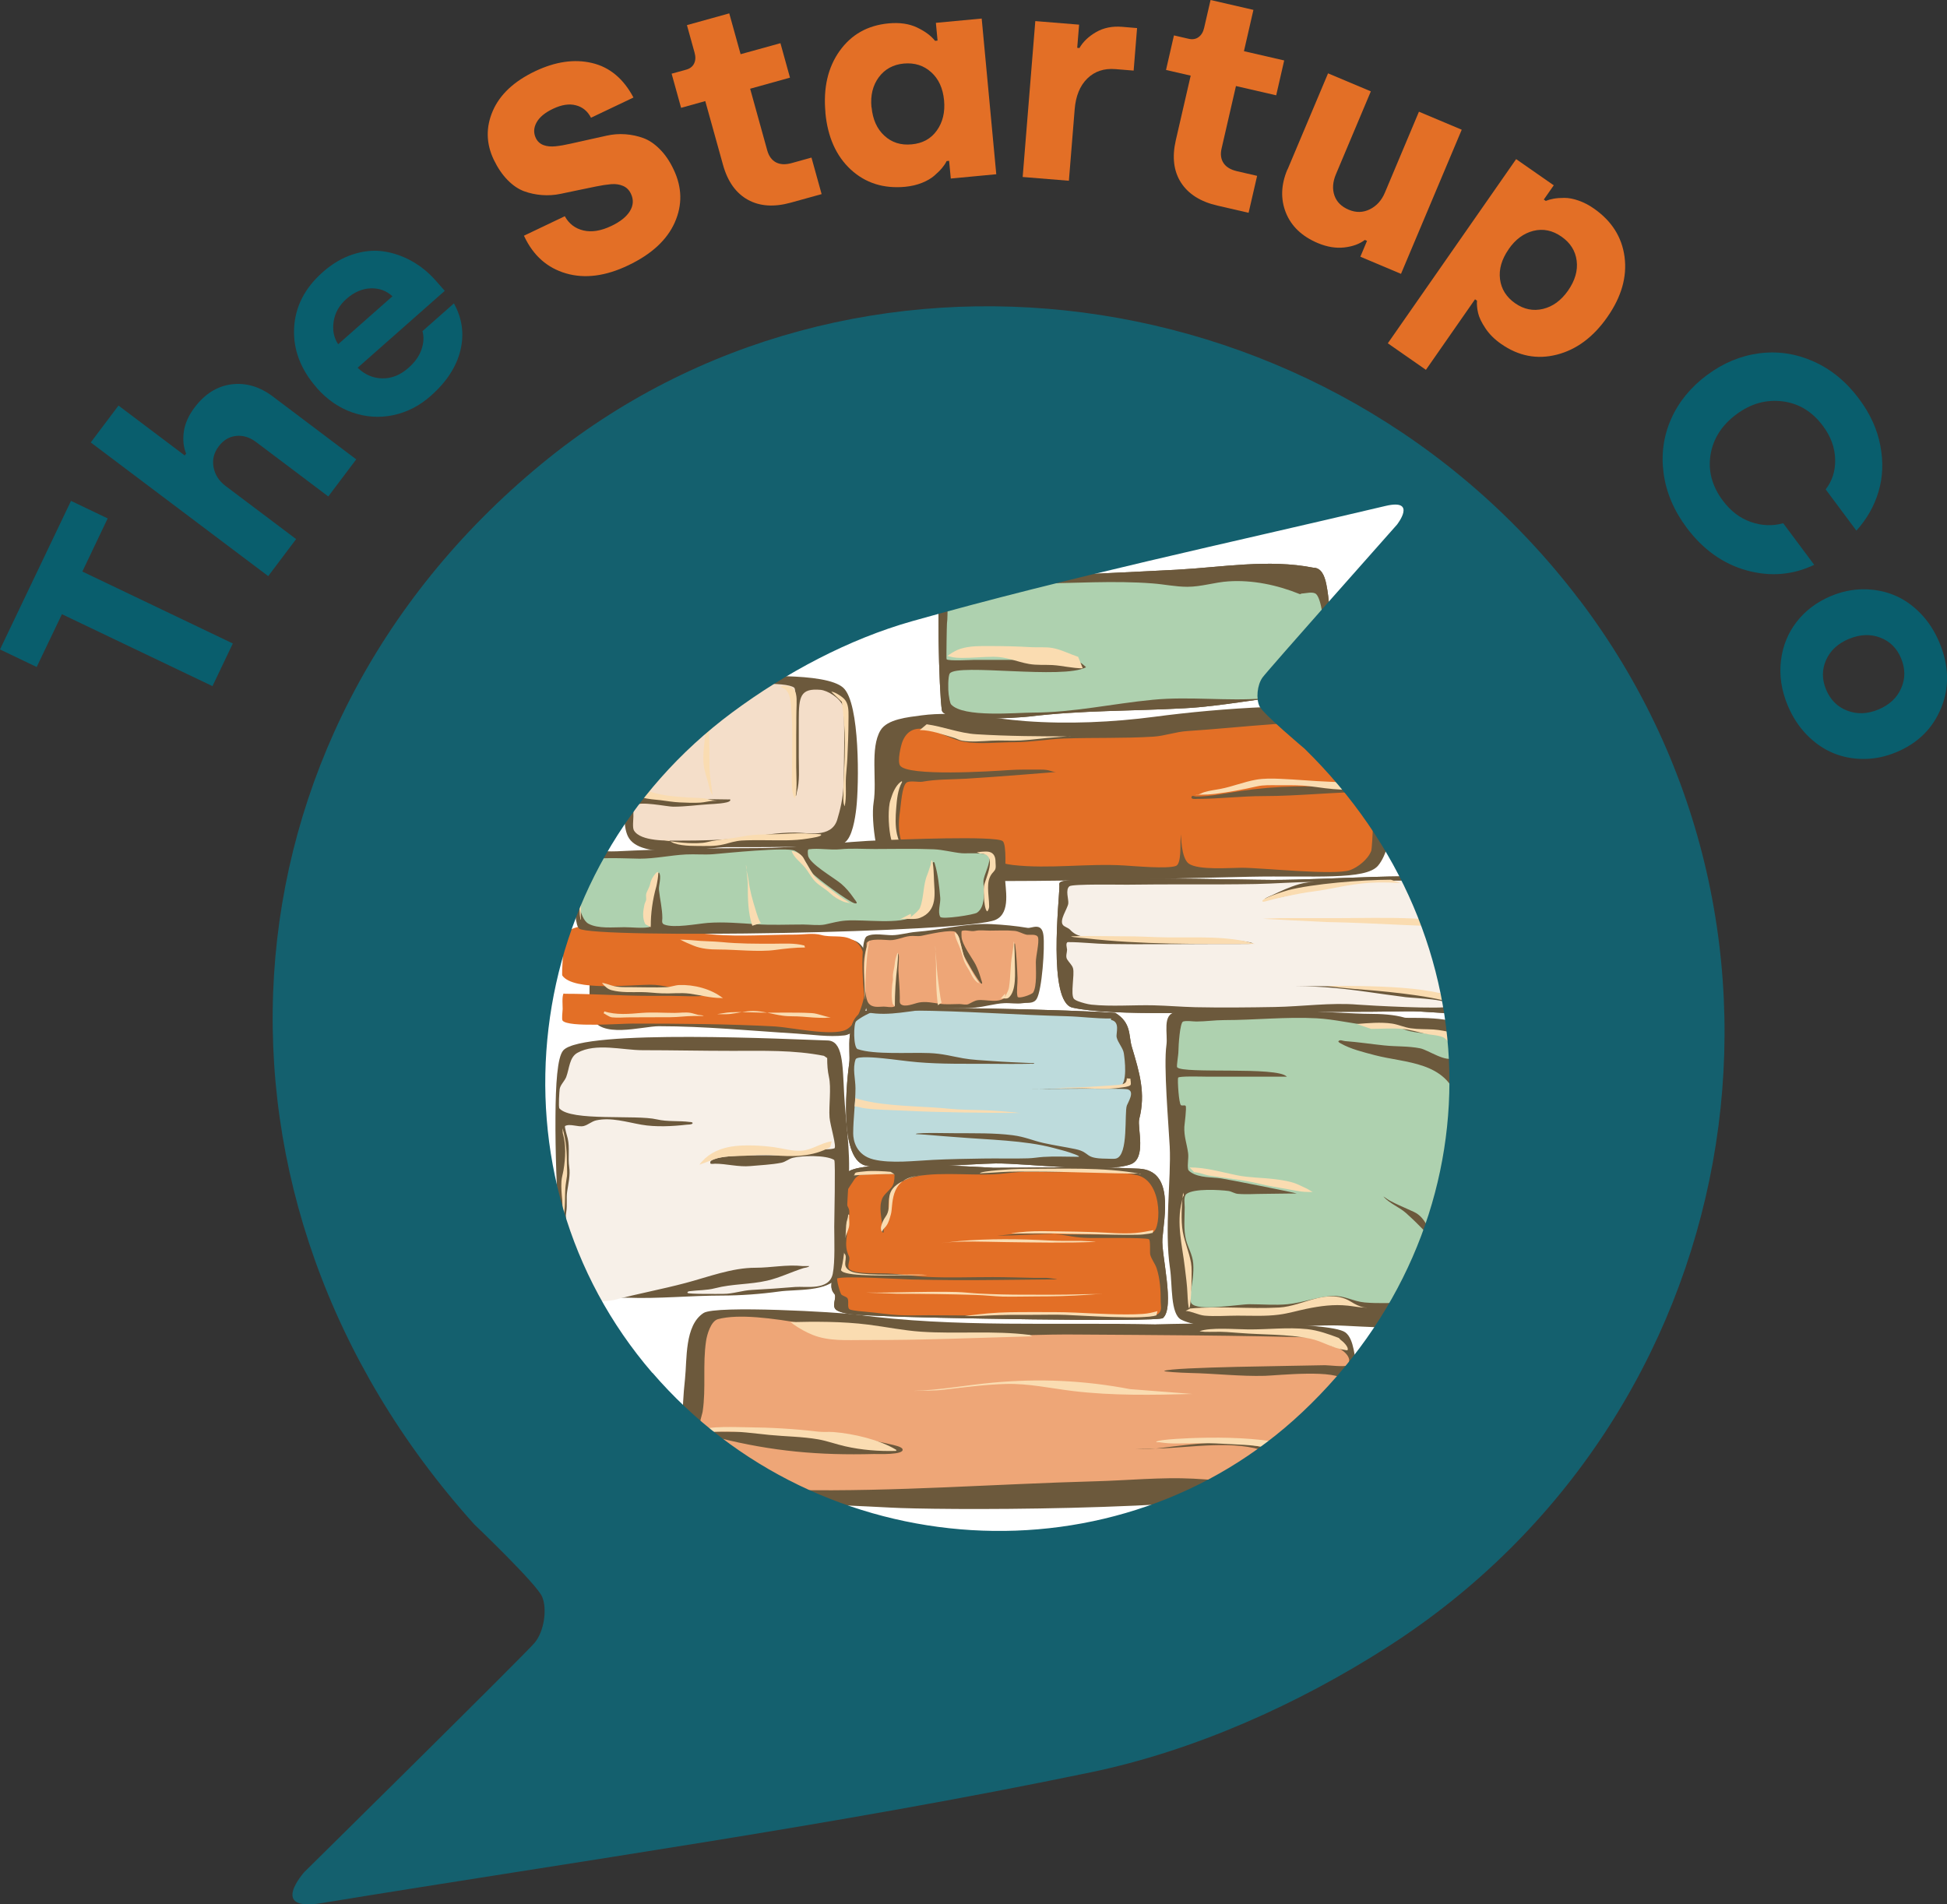 <?xml version="1.0" encoding="UTF-8"?>
<svg xmlns="http://www.w3.org/2000/svg" id="Layer_2" viewBox="0 0 289.84 283.51">
  <rect x="0" y="0" width="289.84" height="283.51" fill="#333333" stroke="none"/>
  <g id="Layer_1-2">
    <path d="M97.09,204.43c24.91,28.91,69.44,31.61,96.75,5.87,29.14-27.47,29.15-70.58.33-98.78,0,0-6.16-5.17-6.7-6.3-.54-1.13-.36-3.17.44-4.29.75-1.05,20.02-22.77,20.02-22.77,0,0,3.1-3.93-1.73-2.78-23.52,5.57-47.2,10.59-70.44,17.15-9.45,2.67-18.78,7.66-26.74,13.55-31.94,23.65-37.14,69.11-11.95,98.35" style="fill:#fff; stroke-width:0px;"></path>
    <path d="M97.09,204.43c24.91,28.91,69.44,31.61,96.75,5.87,29.14-27.47,29.15-70.58.33-98.78,0,0-6.16-5.17-6.7-6.3-.54-1.13-.36-3.17.44-4.29.75-1.05,20.02-22.77,20.02-22.77,0,0,3.1-3.93-1.73-2.78-23.52,5.57-47.2,10.59-70.44,17.15-9.45,2.67-18.78,7.66-26.74,13.55-31.94,23.65-37.14,69.11-11.95,98.35" style="fill:none; stroke:#fff; stroke-miterlimit:10; stroke-width:10px;"></path>
    <path d="M195.52,84.52c-6.68-1.32-13.65-.06-20.34.3-7.31.4-14.6.63-21.9,1.23-4.3.35-8.63.1-12.94.1-.05,0-.22-.05-.25,0-.69,1.13-.32,16.71.12,19.6.28,1.83,11.43,1.12,13.06.92,7.71-.94,15.42-.8,23.14-1.23,5.46-.3,10.85-1.44,16.3-1.94,1.01-.09,4.42.5,5.16-.1.06-.05,0-1.38,0-1.43,0-4.73.48-10.49-.43-15-.28-1.37-.8-2.45-1.93-2.45" style="fill:#6c593c; fill-rule:evenodd; stroke-width:0px;"></path>
    <path d="M195.52,84.52c-6.68-1.32-13.65-.06-20.34.3-7.31.4-14.6.63-21.9,1.23-4.3.35-8.63.1-12.94.1-.05,0-.22-.05-.25,0-.69,1.13-.32,16.71.12,19.6.28,1.83,11.43,1.12,13.06.92,7.71-.94,15.42-.8,23.14-1.23,5.46-.3,10.85-1.44,16.3-1.94,1.01-.09,4.42.5,5.16-.1.06-.05,0-1.38,0-1.43,0-4.73.48-10.49-.43-15-.28-1.37-.8-2.45-1.93-2.45" style="fill:#6c593c; fill-rule:evenodd; stroke-width:0px;"></path>
    <path d="M193.52,88.46c-3.42-1.39-7.1-2.14-10.62-1.91-2.07.13-4.05.81-6.14.81-1.74,0-3.43-.37-5.16-.5-5.86-.46-11.81,0-17.68,0-1.51,0-11.51-.95-12.46.6-.55.9-.31,4.15-.49,5.34-.03.21-.11,5.26-.06,5.34.19.31,3.81.1,4.17.1h8.78c1.95,0,4.2-.53,6.14,0,.42.12.98.46,1.35.8,0,0,.35.28.31.3-3.38,1.85-19.04-.6-20.26.91-.3.37-.27,2.53-.18,3.12.06.38.18,1.3.37,1.51,1.82,1.99,9.69,1.21,12.16,1.21,5.99,0,11.91-1.34,17.87-1.91,5.49-.53,11.02.23,16.52-.2,2.24-.18,5.43.79,7.55-.61,2.23-1.46,1.73-13.45.25-14.91-.46-.45-1.61-.1-2.15-.1" style="fill:#aed1af; fill-rule:evenodd; stroke-width:0px;"></path>
    <path d="M160.5,97.79c-1.27-.42-2.55-1.1-3.84-1.32-1.04-.18-2.09-.06-3.14-.12-2.06-.12-4.11-.17-6.17-.17-1.47,0-2.92-.04-4.37.41-.55.17-1.14.51-1.66.86-.1.07-.3.21-.3.21,0,0,.23.05.35.08.64.19,1.31.21,1.96.21,1.53,0,3.04-.17,4.57-.17,2,0,3.41.74,5.29,1.07,1.15.2,2.31.1,3.46.16,1.52.09,3.02.49,4.54.49" style="fill:#fadcb1; fill-rule:evenodd; stroke-width:0px;"></path>
    <path d="M92.96,104.22c-.66,4.77-.45,9.62-.07,14.42.14,1.76-.18,4.24.57,5.84,1.77,3.78,11.7,1.64,14.83,1.64,2.3,0,16.24.11,17.4-.64,1.19-.76,1.61-3.66,1.78-5.11.41-3.44.58-15.69-1.93-17.97-2.64-2.41-14.13-1.64-17.83-1.64-2.15,0-14.76-.66-14.76,3.47" style="fill:#6c593c; fill-rule:evenodd; stroke-width:0px;"></path>
    <path d="M94.42,104.77c-.57,2.31-.81,4.41-.81,6.83,0,3.72.29,5.28,3.22,6.45,2.42.97,5.29.92,7.8.92,1.27,0,2.55.05,3.82.05.08,0,.35-.07.25.16-.17.44-2.68.52-2.97.54-1.84.11-3.66.38-5.51.38-.92,0-5.1-.91-5.68-.16-.29.38-.25,1.15-.25,1.63s-.16,1.64.08,2.06c.99,1.69,5.14,1.52,6.61,1.52,3.38,0,6.78-.06,10.13-.49,2.4-.31,4.79-.71,7.2-.71,1.85,0,5.44.9,6.32-1.9.46-1.47.85-3.3.93-4.88.08-1.46.23-11.19-.04-11.98-.45-1.3-2.37-2.41-3.39-2.49-2.98-.25-3.22.96-3.22,4.5v5.53c0,1.74.17,3.59-.3,5.26-.05.17-.07.61-.17.49-.31-.4.47-15.58-.21-16.1-1.27-.98-8.45-.45-10.05-.33-2.8.22-5.67,0-8.48,0-1.82,0-4.15-.08-5.09,2.33" style="fill:#f4dec9; fill-rule:evenodd; stroke-width:0px;"></path>
    <path d="M93.48,110.78c-.15,1.33-.52,4.9-.12,6.01.79,2.2,3.41,2.15,4.96,2.34.96.12,1.93.29,2.89.33,1.01.05,2.06.09,3.07.03.61-.04,1.21-.22,1.83-.26.55-.04,1.1-.03,1.65-.03h.84-.68c-.5,0-1,.02-1.5-.02-.54-.04-1.05-.26-1.59-.32-.76-.08-1.54-.07-2.31-.13-1.87-.14-6.76-.29-8.01-2.49-.72-1.27-.7-4.33-.7-5.91" style="fill:#fadcb1; fill-rule:evenodd; stroke-width:0px;"></path>
    <path d="M116.24,102.31c1.27.31,1.45,1.68,1.56,3.17.22,2.86.11,5.78.11,8.65,0,1.05-.08,2.16,0,3.2.03.42.13,1.03.31,1.39,0,.02.11.14.13.09.37-.79.18-3.6.18-4.61v-7.34c0-2.96.64-4.77-2.13-4.77" style="fill:#fadcb1; fill-rule:evenodd; stroke-width:0px;"></path>
    <path d="M98.6,125.05c1.96.33,4.02.6,6,.43.46-.04.92-.18,1.38-.27,1.54-.28,3.1-.38,4.63-.69,1.96-.4,4.03-.25,6-.37,1.47-.09,2.95-.14,4.42,0,.15.01,1.16,0,1.21.11.11.29-1.34.48-2,.59-2.14.36-4.31.24-6.48.24-1.13,0-2.25-.02-3.38.05-.87.06-1.77.34-2.63.56-1.34.34-2.85.24-4.21.24-.83,0-3.27-.05-3.9-.85" style="fill:#fadcb1; fill-rule:evenodd; stroke-width:0px;"></path>
    <path d="M125.32,104.49c.28,2.04.45,4.05.45,6.13,0,1.37-.03,2.73-.11,4.09-.07,1.18-.11,2.36-.11,3.54,0,.44-.03.9.04,1.34,0,.03.14.49.15.45.31-1.38.11-2.97.19-4.38.05-.91.17-1.81.21-2.73.08-1.88.17-3.73.17-5.62,0-.83.08-1.87-.24-2.63-.25-.6-.68-.9-1.14-1.2-.32-.2-.82-.5-1.18-.5" style="fill:#fadcb1; fill-rule:evenodd; stroke-width:0px;"></path>
    <path d="M104.58,104.15c0,.87.25,1.27.41,2.06.12.56.07,1.15.07,1.72,0,2.04-.57,4.16-.27,6.22.11.75.39,1.5.58,2.21.18.65.29,1.46.68,1.97.09.11-.04-.31-.05-.47-.04-.42-.08-.83-.15-1.25-.15-.96-.24-1.95-.24-2.93,0-3.26-.1-6.52-.1-9.78" style="fill:#fadcb1; fill-rule:evenodd; stroke-width:0px;"></path>
    <path d="M219.78,131c-8.98-1.2-21.1,0-30.37,0-3.77,0-29.43-.65-31.46.28-.35.16-.24.42-.24.62,0,1.9-1.77,17.26,1.94,18.11,5.88,1.35,21.88.61,28.67.61s14.1.07,21.13-.06c2.64-.05,6.18.44,8.81.33,4.43-.19,4.3-.56,4.87-2.57.45-1.6-.66-3.87-.66-5.49,0-3.87-1.79-7.35-2.7-11.83" style="fill:#6c593c; fill-rule:evenodd; stroke-width:0px;"></path>
    <path d="M219.78,131c-8.98-1.2-21.1,0-30.37,0-3.77,0-29.43-.65-31.46.28-.35.16-.24.42-.24.62,0,1.9-1.77,17.26,1.94,18.11,5.88,1.35,21.88.61,28.67.61s14.1.07,21.13-.06c2.64-.05,6.18.44,8.81.33,4.43-.19,4.3-.56,4.87-2.57.45-1.6-.66-3.87-.66-5.49,0-3.87-1.79-7.35-2.7-11.83" style="fill:#6c593c; fill-rule:evenodd; stroke-width:0px;"></path>
    <path d="M216.42,131.96c-7.67-1.73-15.46-.54-22.8.93-1.2.24-4.15,1.03-5.36,1.03-.04,0,.11-.17.12-.18.28-.17.85-.4,1.13-.53,1.21-.56,2.37-1.13,3.87-1.57.41-.12.9-.22,1.37-.28.25-.03,1.03-.05.77-.05-2.86,0-5.76.25-8.63.3-6.36.12-12.74,0-19.11.1-.92.01-8.1-.13-8.57.23-.66.5-.1,1.97-.18,2.57-.1.78-1.41,2.51-.77,3.23.22.24.78.41,1.01.65.51.54,1.07.97,2.5,1.14,5.74.68,13.49.19,19.52.3,1.56.03,5.52.39,5.18.68-.04.03-3.63.03-6.37.03-5.05,0-10.14.08-15.18,0-1.95-.03-3.9-.28-5.83-.28h-.12c-.4.08-.12.95-.12,1.11,0,.43-.25,1.01,0,1.44.27.46.77.88.89,1.36.25.94-.4,3.86.12,4.52.1.13.47.32.71.4.51.18,1.27.41,1.91.48,2.96.31,6.26.03,9.28.1,2.06.05,4.11.23,6.19.28,3.91.08,7.94.04,11.84-.03,4.03-.07,8.39-.69,12.38-.35,1.42.12,13.12.75,13.51.25.82-1.04-5.05-1.2-6.37-1.36-3.99-.49-7.98-1.21-12.08-1.49-1.87-.13-3.76-.15-5.65-.15h-.65,6.9c4.64,0,9.21.42,13.75.81,1.36.12,3.19.22,4.23.66,1.37.58.89,1.77,3.1,1.77.77,0,1.29-.03,1.9-.23.57-.18.42-3.77.42-4.36,0-3.18-.44-6.31-1.31-9.46-.31-1.12-.3-2.35-1.37-3.41-.48-.47-1.13-.63-1.9-.96" style="fill:#f7f0e8; fill-rule:evenodd; stroke-width:0px;"></path>
    <path d="M208.48,131.47c-4.74-.32-7.02.18-11.11.96-1.21.23-2.53.35-3.74.58-1.7.32-3.5.69-5.05,1.13-.06.02-.48.14-.57.1-.77-.33,3.3-1.59,3.74-1.71,3.57-.94,11.07-1.56,15.31-1.56" style="fill:#fadcb1; fill-rule:evenodd; stroke-width:0px;"></path>
    <path d="M185.41,140.14c-4.29-.88-8.63-.46-13.21-.62-1.45-.05-2.84-.12-4.31-.12-1.97,0-3.93-.05-5.9-.05-.24,0-2.66.02-2.55.07.36.15,1.73.21,2.21.27,8.28.96,16.7.84,25.17.84" style="fill:#fadcb1; fill-rule:evenodd; stroke-width:0px;"></path>
    <path d="M218,149.59c-2.48-2.99-15.26-2.81-21.2-2.81-.04,0,.08,0,.11,0,.84,0,1.69.15,2.49.24,1.35.15,2.72.25,4.08.36,3.29.26,12.13,1.11,13.78,2.5" style="fill:#fadcb1; fill-rule:evenodd; stroke-width:0px;"></path>
    <path d="M219.31,137.36c-2.99-.23-5.99-.49-9.01-.62-3.79-.17-7.71-.05-11.51-.05h-6.8c-1.01,0-2,0-3.01.05-.06,0-.98.04-.96.05,0,0,8.96.47,9.41.48,7.83.14,15.57.79,23.42.79" style="fill:#fadcb1; fill-rule:evenodd; stroke-width:0px;"></path>
    <path d="M217.84,153.2c.69,2.27-.17,5.73.54,10.29.89,5.68-.02,13.23-.02,18.64,0,2.1,1.39,6.08,1.17,8.44-.21,2.22.45,4.35-1.23,5.35-4.67,2.79-15.81,1.4-20,1.4-5.92,0-18.1,1.3-22.44-.84-1.65-.82-1.32-5.19-1.68-7.6-.88-5.85.19-13.48-.05-18.19-.17-3.3-.93-12.02-.49-15.1.24-1.65-.67-4.57,1.34-4.89,7.64-1.22,24.62.24,28.97.24,1.66,0,3.58.11,5.17.57.44.13,8.09-.38,8.71,1.68" style="fill:#6c593c; fill-rule:evenodd; stroke-width:0px;"></path>
    <path d="M215.15,154.28c-1.72-.38-3.47-.38-5.2-.75-.86-.18-1.66-.64-2.53-.75-1.13-.15-2.29,0-3.42-.11-2.68-.25-5.33-.93-8.01-1.07-4.59-.24-9.18.27-13.77.27-1.37,0-2.74.21-4.12.21-.58,0-1.39-.16-1.97,0-.49.14-.7,3.67-.7,4.35s-.32,2.31-.19,2.47c.88,1.01,14.95-.16,16.31,1.39.04.05-.12,0-.19,0h-11.9c-.48,0-4-.11-4.08.16-.11.38.11,3.84.42,4.08.18.14.55-.06.7.11.18.21-.17,2.77-.19,3.11-.07,1.45.38,2.55.56,3.92.1.78-.14,1.64,0,2.42.03.19.34.4.47.48,1.24.79,3.05.67,4.4.86.88.12,11.2,2.15,11.29,2.26h-.94c-1.31,0-2.62.05-3.93.05s-2.61.11-3.89,0c-.49-.04-.91-.36-1.4-.43-1.3-.17-5.07-.4-6.23.43-.48.34-.28,1.47-.28,1.99,0,1.57-.19,3.31.19,4.83.29,1.16.98,2.23,1.08,3.54.11,1.51-.16,2.89-.38,4.35-.05.37-.1,1.26.09,1.56.85,1.3,6.99.16,8.67.16,1.87,0,3.81.18,5.67,0,2.29-.22,4.48-1.14,6.79-1.23,1.68-.06,3.01.82,4.69.97,2.03.18,4.1.05,6.14.05,1.65,0,6.35.91,7.4-.7,2.29-3.49-5.33-10.84-7.4-12.67-.98-.87-2.46-1.43-3.33-2.42-.07-.08.19.1.28.16.45.34.91.57,1.4.81.95.46,1.91.85,2.86,1.3,1.76.84,2.06,2.73,3.28,4.12.77.88,1.87,1.42,2.48,2.47.07.12.59.78.75.59.38-.43-.91-9.89-1.12-11.32-.46-3.07-.15-6.98.56-9.98.17-.74.8-1.65.56-2.47-1.71-5.87-7.81-5.56-12.37-6.76-1.69-.45-3.54-.88-5.11-1.77-.12-.07-.38-.21-.28-.32.23-.27.66-.02.98,0,1.94.14,3.87.44,5.81.64,1.77.19,3.58.08,5.34.43,1.29.26,3.81,2.17,5.15,1.39.28-.16-.7-1.98-.7-2.47" style="fill:#aed1af; fill-rule:evenodd; stroke-width:0px;"></path>
    <path d="M217.51,165.33c-1,2.54-.83,5.21-.83,7.93,0,2.09-.02,4.18.18,6.26.14,1.46.38,2.9.56,4.36.02.17.3,1.35.26,1.43,0,.02-.24-.58-.25-.61-.18-.52-.32-1.05-.42-1.6-.25-1.36-.44-2.79-.58-4.18-.28-2.74-.58-5.45-.58-8.22,0-1.07-.04-2.18.25-3.21.23-.81.58-1.35,1.08-1.92" style="fill:#fadcb1; fill-rule:evenodd; stroke-width:0px;"></path>
    <path d="M176.12,177.56c-.2,1.6-.35,4.17-.04,5.84.29,1.57.94,3.02,1.22,4.59.14.83.08,1.71.08,2.55,0,.41-.08,4.05-.36,4.21-.12.07-.22-1.36-.25-2.16-.05-1.27-.23-2.56-.38-3.82-.38-3.3-1.31-6.63-.44-9.95.08-.29.1-.64.29-.87" style="fill:#fadcb1; fill-rule:evenodd; stroke-width:0px;"></path>
    <path d="M177.17,194.81c4.42-.41,8.82.1,13.25-.15,1.83-.1,3.69-.89,5.47-1.34,1.78-.45,3.58-.55,5.21.47.61.38,1.27.73,1.96.85.15.02.46.03.46.03h-.2c-.91,0-1.79-.2-2.7-.29-2.08-.22-4.07.05-6.11.47-1.38.28-2.7.69-4.1.87-2.03.27-4.16.15-6.21.15-1.61,0-3.28.14-4.88,0-.9-.08-2.05-.7-2.82-.7" style="fill:#fadcb1; fill-rule:evenodd; stroke-width:0px;"></path>
    <path d="M177.09,173.81c2.39-.03,4.71.69,7.04,1.16,1.83.37,3.76.35,5.61.58,1.25.15,2.6.35,3.76.92.55.27,1.09.48,1.61.82.1.06.3.17.3.17,0,0-1.16.02-1.73-.07-1.37-.21-2.74-.5-4.12-.72-1.36-.22-2.7-.63-4.06-.85-1.81-.3-3.62-.52-5.43-.79-.74-.11-1.56-.51-2.3-.51" style="fill:#fadcb1; fill-rule:evenodd; stroke-width:0px;"></path>
    <path d="M201.96,152.45c1.67-.13,3.59-.31,5.27-.06.94.14,1.84.57,2.79.7,1.12.16,2.27.11,3.4.18.94.06,1.91.29,2.84.47.18.03.48.15.59.32.25.38.36,2.88.36,3.54,0,.06.03.26-.02.29-.61.35-1.17-2.96-2.33-3.45-.84-.36-1.76-.34-2.63-.53-1.15-.25-2.31-.63-3.48-.73-1.52-.13-3.1,0-4.63,0" style="fill:#fadcb1; fill-rule:evenodd; stroke-width:0px;"></path>
    <path d="M172.09,197.17c-14.85-.33-29.88.53-44.64-1.46-2.51-.34-20.9-1.42-22.72-.23-2.84,1.85-2.44,6.9-2.76,9.84-1.05,9.5.45,17.23.45,17.23,0,0,9.43.29,17.15,1.11,4.45.47,8.73.54,13.05.79,6,.35,44.48.68,62.69-2.82,6.14-1.18,7.88-1.47,7.56-3.53-.48-3.09-.12-11.22-.84-14.21-.37-1.52-.41-4.55-1.76-5.53-2.43-1.78-24.11-1.31-28.18-1.2" style="fill:#6c593c; fill-rule:evenodd; stroke-width:0px;"></path>
    <path d="M196.37,199.15c-12.11-.35-24.31-.39-36.41-.47-8.85-.06-17.7.73-26.55.5-6.6-.17-20.38-4.41-26.52-2.79-1.08.28-1.65,2.35-1.78,3.24-.53,3.49.01,7.07-.51,10.52-.09.55-.69,2.01-.27,2.58.1.13,1.15.25,1.32.27,2.76.36,5.63,0,8.42.08,6.03.19,12.8.57,18.63,1.98.29.07,1.52.31,1.65.68.35.91-3.76.72-4.24.73-8.18.22-15.1-.4-23.01-2.37-.22-.05-2.53-.76-2.96-.33-.47.46-.12,2.62-.25,3.3-.11.6-.78,3.43-.24,3.92.14.12.68.41.89.49,3.99,1.49,9.6.28,13.78.35,14.95.27,29.84-.9,44.78-1.3,4.78-.13,9.75-.63,14.53-.39,3.79.19,13.39,1.22,16.72-.14,1.01-.41-4.77-3.48-5.77-3.86-4.73-1.81-11.14-.63-16.19-.49-1.13.03-3.39.09-3.39.09,0,0,2.04.03,3.06-.08,4.36-.48,9.58-1.41,13.98-.58,2.48.47,4.98.87,7.46,1.35,1.97.37,3.85,1.44,5.83,1.39.04,0,.08.02.11,0,.15-.15.37-.6.42-.84.48-2.55.41-5.55.35-8.15-.02-.77.31-2.6-.08-3.29-.98-1.74-10.04-.76-11.82-.71-3.68.1-7.37-.34-11.05-.42-1.66-.04-4.14-.2-3.94-.31,1.18-.59,19.89-.74,23.92-.85.41-.01,2.99.3,3.28.02,1.19-1.18-1.15-2.85-2.25-2.82" style="fill:#eea677; fill-rule:evenodd; stroke-width:0px;"></path>
    <path d="M199.3,199.19c-1.48-.56-3.1-1.14-4.69-1.31-2.93-.31-5.89.07-8.83.04-1.88-.01-5.56-.34-7.21.27-.03.01.73.09.78.09.48.02.95,0,1.43,0,1.26-.04,2.49.07,3.75.17,3.52.29,7.04.14,10.52.85,1.74.36,3.3,1.41,5.05,1.66.03,0,.48.12.51.04.21-.47-.74-1.33-1.03-1.52" style="fill:#fadcb1; fill-rule:evenodd; stroke-width:0px;"></path>
    <path d="M133.47,215.88c-2.47-1.53-6.46-2.45-9.38-2.68-.76-.06-1.54.03-2.3-.06-3.51-.42-7.06-.62-10.6-.65-1.01,0-6.14-.25-6.84.51,0,0,.6.14.64.15.88.08,1.78,0,2.65-.03,2.33-.06,4.59.28,6.91.51,2.42.24,4.87.24,7.27.66,1.35.24,2.65.73,3.99,1.03,2.45.56,5.04.76,7.55.69" style="fill:#fadcb1; fill-rule:evenodd; stroke-width:0px;"></path>
    <path d="M153.28,198.74c-5.37-.68-10.79-.12-16.18-.48-2.64-.18-5.21-.72-7.83-1.05-3.9-.49-7.96-.47-11.89-.37-.07,0,.14,0,.21,0,.24.04.33.18.52.32.85.6,1.92,1.2,2.88,1.58,2.47.98,5.17.75,7.77.76,8.3.04,16.61-.33,24.91-.55" style="fill:#fadcb1; fill-rule:evenodd; stroke-width:0px;"></path>
    <path d="M198.44,216.71c-2.51-.65-4.99-1.44-7.55-1.89-4.16-.74-8.37-.86-12.58-.75-.77.02-5.82.19-6.18.58-.11.12.33.04.49.07.85.13,1.67.19,2.53.18,2.2,0,4.41-.1,6.61.03,2.27.14,4.67.13,6.91.61,3.58.77,7.02,2.32,10.74,2.22" style="fill:#fadcb1; fill-rule:evenodd; stroke-width:0px;"></path>
    <path d="M168.23,206.81c-6.83-1.3-13.52-1.61-20.48-.96-3.9.36-7.88,1.12-11.79,1.22-.06,0,.12,0,.18,0,1.46-.04,2.95,0,4.41-.18,3.08-.36,6.1-.77,9.21-.85,3.39-.09,6.67.66,10.02,1.06,5.86.7,11.81.59,17.71.43" style="fill:#fadcb1; fill-rule:evenodd; stroke-width:0px;"></path>
    <path d="M147.78,173.85c-4.77-.27-18.5-1.04-21.3.46-2.46,1.32-1.08,1.82-1.31,2.32-.67,1.44-.15,1.69-.33,3.13-.41,3.27-.87,6.54-.87,9.82,0,.93-.59,2.12.22,3.02.49.55-.56,1.92.41,2.49,1.33.78,4.91.71,7.41.86,3.81.23,40.35.94,41.11.28,1.81-1.56-.26-9.47-.08-11.77.26-3.34,1.78-10.2-3.49-10.47-6.89-.35-15.18-.13-21.78-.13" style="fill:#6c593c; fill-rule:evenodd; stroke-width:0px;"></path>
    <path d="M147.78,173.85c-4.77-.27-18.5-1.04-21.3.46-2.46,1.32-1.08,1.82-1.31,2.32-.67,1.44-.15,1.69-.33,3.13-.41,3.27-.87,6.54-.87,9.82,0,.93-.59,2.12.22,3.02.49.55-.56,1.92.41,2.49,1.33.78,4.91.71,7.41.86,3.81.23,40.35.94,41.11.28,1.81-1.56-.26-9.47-.08-11.77.26-3.34,1.78-10.2-3.49-10.47-6.89-.35-15.18-.13-21.78-.13" style="fill:#6c593c; fill-rule:evenodd; stroke-width:0px;"></path>
    <path d="M168.98,174.85c-3.95-.54-7.6-.34-11.82-.34-1.75,0-3.91-.11-5.64,0-1.19.08-2.33.26-3.53.32-4.04.19-9.64-.52-12.78.66-3.46,1.31-2.92,3.88-2.92,5.46,0,.68-.41,1.25-.68,1.91-.07.17-.07.33-.07.5,0,.05.03.17-.07.14-.45-.15-.13-.85-.14-.98-.09-1.33-.53-2.75,0-4.07.23-.58.91-1.08,1.36-1.64.43-.52.47-1.23.47-1.78,0-.02.05-.14,0-.16-.55-.18-4.51-.03-5.1.07-.36.06-.75.46-.82.57-.41.68-.97,1.34-1.22,2.02-.27.71-.1,1.59.27,2.28.34.63,0,1.38,0,2.02,0,1.73-.78,3.43.07,5.14.3.6-.26,1.26,0,1.87.07.17.52.4.95.5,1.27.28,3.32.19,4.76.25,2.1.09,4.03.43,6.12.52,3.09.14,6.47.02,9.58.02,2.04,0,4.02.07,6.05.11.63.01,1.27,0,1.9,0,.23,0,1.75.19,1.63.23-.02,0-8.36.08-9.04.09-4.12.05-8.46.03-12.57-.07-1.86-.05-9.62-.55-11.08-.18-.19.05.39,2.25.61,2.44.18.15.63.29.82.45.42.38-.11,1.58.48,1.77.54.18,1.8.28,2.51.34,1.6.14,3.02.38,4.69.48,1.41.08,2.98.02,4.42.02,2.98,0,6.06.07,9.04,0,1.82-.04,3.62-.19,5.44-.23,2.96-.06,5.87.04,8.77.14,2.28.08,9.98.9,11.08-.2.5-.51.27-1.16.27-1.68,0-1.66-.07-3.38-.61-5.03-.23-.68-.77-1.34-.95-2.02-.08-.29.07-2.18-.2-2.3-.63-.28-7.43-.15-8.77-.18-2.62-.06-2.84-.35-4.76-.52-1.73-.16-3.79-.14-5.57-.11-1.19.02-2.31.2-3.47.27-.2.01-.61,0-.61,0h1.16c2.16,0,4.29-.18,6.46-.2,1.81-.02,14.98.23,16.17-.3,1.3-.58,1.52-8.58-3.19-8.58" style="fill:#e36f26; fill-rule:evenodd; stroke-width:0px;"></path>
    <path d="M171.71,183.14c-.86.16-1.77.35-2.75.43-1.92.15-3.99-.06-5.89-.13-1.88-.07-3.75-.09-5.63-.12-1.43-.03-3.17-.06-4.57.04-.76.06-1.53.14-2.26.23-.04,0-.1.02-.1.02,0,0,.24.01.36.02.6.02,1.22,0,1.82,0,1.71,0,3.33-.04,5.03.02,1.55.06,3.1.04,4.65.08,2.27.06,4.57.14,6.85.1.61,0,1.31-.08,1.87-.17.15-.02.31-.1.49-.1" style="fill:#fadcb1; fill-rule:evenodd; stroke-width:0px;"></path>
    <path d="M169.72,174.76c-5.31-1.04-11.92-.74-17.84-.74-.84,0-6,.3-6,.66,0,.02,2.82-.16,3.13-.18,1.65-.11,3.37-.07,5.05-.07,5.28,0,10.5.29,15.8.29" style="fill:#fadcb1; fill-rule:evenodd; stroke-width:0px;"></path>
    <path d="M132.58,174.46c-.99-.1-2.77-.19-3.83-.07-1.15.13-1.53.09-1.53.49,0,.04-.2.08-.12.1.09.03.62-.04.7-.04,1.78-.08,3.53-.15,5.33-.15" style="fill:#fadcb1; fill-rule:evenodd; stroke-width:0px;"></path>
    <path d="M126.41,180.87c-.05.61.11,1.24-.04,1.85-.28,1.14-1.28,2.63-.77,3.75.07.14.23.28.27.42.21.79-.63,1.75.88,2.42,1.3.58,6.45.45,8.45.45.8,0,1.98-.03,2.76.05.02,0,.04,0,.04.01,0,.02-2.34.04-3.02.04-2.2,0-8.62.23-9.64-.59-.83-.67-.76-2.75-.38-3.51.27-.53.74-1.09.84-1.63.1-.54,0-1.08.08-1.61.09-.57.38-1.14.38-1.72" style="fill:#fadcb1; fill-rule:evenodd; stroke-width:0px;"></path>
    <path d="M137.7,174.98c-.15.01-1.07.07-1.2.09-4.18.55-3.5,4.46-3.88,5.72-.17.57-.29,1.18-.7,1.74-.17.22-.41.44-.54.67-.03.06-.07.18-.07.18,0,0-.05-.05-.07-.08-.13-.23-.12-.5-.07-.73.12-.47.34-.98.67-1.44,1.11-1.57-.33-3.28,1.7-4.78.4-.3,2.22-1.32,3.41-1.32" style="fill:#fadcb1; fill-rule:evenodd; stroke-width:0px;"></path>
    <path d="M172.31,195.2c-.76.2-1.32.36-2.26.42-2.79.19-7.11-.07-9.93-.2-2.16-.1-4.37-.08-6.54-.08s-4.36,0-6.46.19c-.98.09-1.96.2-2.91.32-.21.03-.61.09-.61.09h.57c1,0,1.92-.04,2.91-.09,2.29-.12,4.63-.1,6.94-.1,1.51,0,3.1-.05,4.6.01,2.47.1,11.61.71,13.52.07" style="fill:#fadcb1; fill-rule:evenodd; stroke-width:0px;"></path>
    <path d="M128.96,192.44c4.47.04,8.96-.21,13.42-.09,1.1.03,2.2.17,3.29.23,2.3.12,4.56.17,6.9.17,2.79,0,5.58.03,8.36-.06,1.08-.04,2.16-.03,3.24-.03h.64-.5c-.91,0-1.62.04-2.51.11-2.47.18-5.01.24-7.53.24-1.66,0-3.37.06-5.02.02-1.32-.04-2.59-.2-3.93-.24-3.92-.12-7.8-.18-11.74-.18" style="fill:#fadcb1; fill-rule:evenodd; stroke-width:0px;"></path>
    <path d="M142.78,184.77c4.42-.38,9.04-.33,13.52-.08,1.51.08,3.06.05,4.59.05.24,0,2.52.13,2.17.15-4.36.18-9.12.09-13.52.03-3.23-.04-6.38-.23-9.47.15" style="fill:#fadcb1; fill-rule:evenodd; stroke-width:0px;"></path>
    <path d="M126.52,139.95c-3.27-.49-6.55-.16-9.84-.27-5.75-.19-11.48-.34-17.23-.34-1.47,0-9.47-.96-10.47.17-1.21,1.38-1.55,9.8-.89,11.8,1.13,3.44,7.52,1.47,9.99,1.47,6.89,0,13.64.68,20.52,1.1,2.32.14,4.76.54,7.1.27.52-.06,1.18-.4,1.61-.75,2.49-2.02,3.53-13.46-.78-13.46" style="fill:#6c593c; fill-rule:evenodd; stroke-width:0px;"></path>
    <path d="M126.69,139.82c-1.32-.67-3.04-.22-4.43-.62-1.16-.33-2.65-.06-3.84-.06-4,0-8.12.32-12.11,0-4.22-.34-8.3-.92-12.54-.92-1.06,0-2.24.16-3.3,0-1.59-.24-5.99-1.15-6.49,1.66-.07.41-.39,5.19-.27,5.36,1.67,2.38,10.39,1.36,13.08,1.36,2.05,0,3.84.67,5.84,1.05.15.03,2.03.36,1.95.55-.1.24-3.44.06-4.7.06h-3.14c-4.22,0-8.43-.31-12.65-.31-.07,0-.19-.07-.22,0-.22.51-.11,1.72-.11,2.28,0,.29-.18,1.52,0,1.73.89,1.02,8.55.43,10.38.43,7.09,0,14.22.05,21.3.43,2.13.12,8.48,1.5,10.51.48,3.2-1.62,4.52-12.4.73-13.48" style="fill:#e36f26; fill-rule:evenodd; stroke-width:0px;"></path>
    <path d="M107.62,148.61c-1.76-1.41-4.39-2.05-6.52-1.96-.63.03-1.25.29-1.89.32-1.73.08-3.48,0-5.22,0-.99,0-1.93.04-2.89-.24-.19-.05-1.31-.45-1.46-.37-.03.02.03.06.06.09.4.46.78.82,1.36.97,1.41.37,2.93.28,4.37.28,1.07,0,2.12.16,3.2.19,1.33.05,2.7-.13,4.03.04,1.55.21,3.09.65,4.65.65" style="fill:#fadcb1; fill-rule:evenodd; stroke-width:0px;"></path>
    <path d="M123.67,151.46c-.96-.1-1.84-.57-2.81-.63-2.79-.16-5.61,0-8.4-.1-1.24-.04-2.51-.08-3.76-.02-.6.03-1.21.18-1.81.25-.04,0-.13.03-.13.03h.29c.54,0,1.09.03,1.63-.03,1.17-.13,2.28-.45,3.45-.45,1.46,0,2.93.51,4.38.7.97.14,1.95.06,2.92.15,1.11.1,2.25.18,3.36.18" style="fill:#fadcb1; fill-rule:evenodd; stroke-width:0px;"></path>
    <path d="M119.74,140.77c-1.5-.41-3.17-.27-4.71-.27-2.52,0-5.03.01-7.54-.24-1.44-.14-2.88-.11-4.32-.27-.65-.07-1.97-.1-1.97-.1,0,0,.14.03.21.07.59.32,1.21.56,1.82.82,1.18.49,2.51.58,3.76.58,2.55,0,5.91.4,8.38.07,1.46-.2,3-.37,4.47-.37" style="fill:#fadcb1; fill-rule:evenodd; stroke-width:0px;"></path>
    <path d="M89.97,150.57c1.76.57,3.74.38,5.54.23,1.63-.13,3.29,0,4.93,0,.77,0,1.63-.14,2.39,0,.38.07.75.22,1.13.3.22.04.58.03.78.14.03.02-.06.02-.09.02h-1.4c-1.15,0-2.29.18-3.45.18-2.02,0-4.04.02-6.06.02-.86,0-1.78.1-2.64,0-.45-.05-1.14-.6-1.24-.6" style="fill:#fadcb1; fill-rule:evenodd; stroke-width:0px;"></path>
    <path d="M205.31,105.79c-9.99-1.32-23.42-.4-33.42.92-6.22.82-12.94,1.12-19.22.65-5.08-.38-10.32-1.54-15.46-.86-2.08.28-5.14.56-6.14,2.24-1.58,2.65-.49,7.41-1.02,10.73-.44,2.78.59,9.8,2.19,10.65,3.49,1.85,36.91.75,53.8.41,9.47-.19,17.28.55,19.11-1.66,1.31-1.58,1.84-4.33,1.93-6.79.14-3.69-.08-8.47-.82-11.58-.27-1.17.32-5.04-.95-4.7" style="fill:#6c593c; fill-rule:evenodd; stroke-width:0px;"></path>
    <path d="M202.72,107.71c-8.39-.73-17.63.6-26,1.13-1.69.11-3.32.72-5,.83-4.42.28-8.9.12-13.33.28-2.47.09-4.9.55-7.37.55s-5.13.33-7.56-.07c-2.7-.45-7.44-4.1-9.1-.07-.25.61-.8,2.93-.38,3.6,1.03,1.67,13.71.87,16.21.69,1.59-.11,3.2-.07,4.8-.07.54,0,.96.04,1.47.21.24.08.52.14.77.14.09,0-8.86.73-13.37,1-2.24.13-4.37.06-6.55.45-.53.1-1.93-.22-2.37.14-.68.55-.82,3.31-.96,4.23-.26,1.66-.29,3.75.51,5.19,1.41,2.54,8.23,1.73,10.51,1.73,2.07,0,3.75.88,5.77,1.11,5.48.62,11.09-.26,16.59.07,1.54.09,6.38.54,7.69.07.84-.3.63-3.24.7-4.02.02-.23.06-.69.06-.69,0,0-.01,3.52,1.15,4.36,1.42,1.02,6.2.62,7.88.62,3.06,0,13.86,1.17,16.14.35,1.16-.42,2.64-1.57,3.14-2.84.2-.5.49-8.61.32-8.8-.06-.06-.51,0-.58,0-5.22,0-10.51.62-15.76.62-3.3,0-6.61.42-9.93.42-.16,0-.98.12-.77-.35.1-.21.43,0,.64,0,2.21,0,4.48-.51,6.66-.83,5.19-.77,10.96-.91,16.21-.35.9.1,2.68-.26,3.59-.26.2,0,.85-5.11,0-6.26-.57-.77-.59-3.72-1.81-3.2" style="fill:#e36f26; fill-rule:evenodd; stroke-width:0px;"></path>
    <path d="M134.28,116.44c-.65,1.16-.76,2.59-.87,3.91-.1,1.28-.16,2.6.12,3.86.19.86.53,1.56.97,2.29.14.23.34.41.49.63.02.03.21.24.21.25-.18.09-.63-.19-.78-.26-.97-.44-1.49-1.1-1.76-2.18-.37-1.47-.49-3.87-.23-5.34.07-.37.21-.72.32-1.07.25-.77.78-1.85,1.51-2.24" style="fill:#fadcb1; fill-rule:evenodd; stroke-width:0px;"></path>
    <path d="M204.62,116.07c-2.21.67-4.47.39-6.74.31-2.43-.09-4.85-.33-7.27-.43-1.21-.05-2.49-.08-3.69.14-1.76.32-3.44,1.01-5.19,1.35-.82.16-1.67.25-2.48.5-.28.09-.53.25-.81.33-.14.04-.32-.02-.45.02-.03.01.14.02.87.02.68,0,1.34-.04,2.02-.12,2.07-.25,4.21-.66,6.24-1.12.98-.22,2.02-.17,3.02-.17,1.22,0,2.43-.02,3.65.05,1.55.08,3.09.4,4.63.52,1.57.13,3.24.18,4.81.07.38-.03.99-.15,1.34-.31.08-.04.27-.24.31-.24" style="fill:#fadcb1; fill-rule:evenodd; stroke-width:0px;"></path>
    <path d="M137.95,107.83c2.45.34,4.86,1.32,7.33,1.48,4.8.3,9.6.32,14.42.32.01,0-.02,0-.03,0-.27,0-.55-.02-.82,0-.55.03-1.11.09-1.67.13-1.76.11-3.51.39-5.27.48-1.44.08-2.89-.05-4.33.03-1.38.08-2.99.22-4.36,0-.42-.07-.78-.3-1.18-.42-1.64-.47-3.41-1.16-5.12-1.16" style="fill:#fadcb1; fill-rule:evenodd; stroke-width:0px;"></path>
    <path d="M123.14,154.9c-4.83-.13-36.42-1.77-39.29,1.48-.89,1.01-1.13,5.05-1.16,9.84-.04,5.25.2,11.42.51,16.19.21,3.25.08,5.75.1,6.82.17,6.18,6.7,3.84,10.09,3.97,4.67.18,9.36-.32,14.03-.32,2.82,0,5.82-.22,8.62-.61,2.42-.34,7.14.1,8.72-2.2,1.15-1.69,1.12-7.42,1.58-14.49.28-4.27-.47-8.79-.67-12.57-.25-4.63-.17-8.11-2.55-8.11" style="fill:#6c593c; fill-rule:evenodd; stroke-width:0px;"></path>
    <path d="M122.65,157.19c-4.5-.89-9.04-.74-13.61-.74s-8.92-.1-13.39-.1c-2.96,0-6.97-1.13-9.69.39-1.21.67-1.19,2.33-1.67,3.6-.24.61-.85,1.14-.97,1.77-.05.29-.21,2.73-.04,2.91,1.75,1.96,11.4.9,14.49,1.63,1.62.38,3.29.17,4.93.39.03,0,.48.01.4.2-.09.21-.74.18-.88.2-2.12.25-4.64.37-6.74,0-2.17-.38-4.53-1.13-6.74-.64-.66.15-1.2.68-1.85.84-.82.2-2.05-.41-2.77,0-.13.07.35,1.65.4,1.87.31,1.38.01,2.86.22,4.24.18,1.2-.14,2.49-.31,3.65-.15.99.04,2.02-.13,3.01-.25,1.39.33,2.43.44,3.7.26,2.92-.55,6.28.09,9.12.19.85,5.69.54,6.61.3,3.52-.93,7.07-1.58,10.61-2.52,3.37-.89,6.89-2.27,10.39-2.27,2.38,0,4.65-.51,7.05-.25.06,0,.97,0,.97,0,0,.18-.83.29-.84.3-1.82.58-3.55,1.44-5.42,1.87-2.57.59-5.18.46-7.75,1.13-1.25.33-2.53.27-3.79.44-.07,0-.39.07-.31.25.09.21,4.71.15,5.33.15,1.46,0,2.82-.52,4.27-.59,2.16-.11,4.28-.26,6.43-.44,1.55-.13,5.08.6,5.59-1.97.36-1.8.22-5.07.22-7,0-1.01.2-9.59.01-9.9-.01-.02-.03-.05-.05-.06-1.28-.74-4.78-.63-6.12-.3-.61.15-1.08.61-1.72.74-1.48.29-3.08.35-4.58.49-1.8.17-3.56-.35-5.28-.35-.12,0-.64.09-.71-.05-.01-.03-.01-.23,0-.25.96-1.43,10.89-.77,13.43-.99.91-.08,1.75-.54,2.64-.74.77-.17,1.63-.04,2.38-.25.44-.12-.62-3.46-.7-4.63-.12-1.74.28-4.38-.09-6.01-.2-.92-.26-1.78-.26-2.81" style="fill:#f7f0e8; fill-rule:evenodd; stroke-width:0px;"></path>
    <path d="M83.74,167.97c.55,1.86.66,3.64.66,5.6,0,.49.06,1.04,0,1.53-.08.61-.2,1.2-.24,1.82-.06.93-.03,1.87-.09,2.81-.02.33-.05.64-.09.97,0,.04-.07.55-.09.52-.15-.25-.15-2.1-.19-2.52-.09-.93-.18-1.87-.12-2.81.03-.57.22-1.14.31-1.7.3-1.79.4-3.77-.12-5.52" style="fill:#fadcb1; fill-rule:evenodd; stroke-width:0px;"></path>
    <path d="M123.81,169.92c-1.58.2-2.92,1.3-4.5,1.39-1.46.08-2.55-.3-3.95-.5-1.89-.28-4.71-.43-6.61-.09-1.51.27-3.06.89-4.16,2.12-.1.11-.42.38-.42.56,0,.04.07-.04.1-.06.16-.07.34-.11.5-.18.5-.2,1.02-.37,1.53-.56,1.46-.55,3.06-.45,4.58-.53,1.36-.07,2.8-.21,4.16-.09,2.94.27,5.92.27,8.56-1.21" style="fill:#fadcb1; fill-rule:evenodd; stroke-width:0px;"></path>
    <path d="M166.05,150.8c-4.63-.4-34.24-1.25-37.29-.28-3.12,1-2.12,6.18-2.33,7.67-.29,2.05-1.72,14.18,2.36,15.32,3,.83,15.76-.26,19.43-.3,4.77-.04,16.22,1.5,20.06.14,2.46-.87.99-5.49,1.31-6.75.99-3.83.04-6.92-1.1-10.74-.51-1.71-.02-3.55-2.45-5.06" style="fill:#6c593c; fill-rule:evenodd; stroke-width:0px;"></path>
    <path d="M166.05,150.8c-4.63-.4-34.24-1.25-37.29-.28-3.12,1-2.12,6.18-2.33,7.67-.29,2.05-1.72,14.18,2.36,15.32,3,.83,15.76-.26,19.43-.3,4.77-.04,16.22,1.5,20.06.14,2.46-.87.99-5.49,1.31-6.75.99-3.83.04-6.92-1.1-10.74-.51-1.71-.02-3.55-2.45-5.06" style="fill:#6c593c; fill-rule:evenodd; stroke-width:0px;"></path>
    <path d="M165.38,151.63c-2.35.03-4.34-.28-6.66-.34-7.64-.2-15.21-.79-22.86-.84-1.53-.01-3.67-.18-5.16,0-1.09.13-2.8,1.17-3.25,1.59-.41.38-.43,3.92.22,4.15,2.49.86,7.7.47,10.68.59,1.99.08,3.28.47,5.04.78,1.35.24,2.83.29,4.26.4,1.96.15,3.91.22,5.88.31.14,0,.36-.02.42.03.13.11-.48.07-.48.07-2.06.05-4.11.02-6.18.01-3.54-.02-7.18.06-10.68-.24-1.75-.15-3.43-.41-5.16-.58-.78-.08-3.89-.39-4.08.15-.49,1.38-.02,2.92-.02,4.32-.01,2.24-.33,4.46-.34,6.7,0,1.08.45,3.26,3.04,3.89,2.6.63,6.18.19,8.88.06,2.43-.12,4.99-.16,7.44-.2,2.19-.04,4.48.04,6.66-.03.79-.02,1.51-.16,2.28-.21,1.58-.1,3.32-.03,4.92-.02.01,0,.33.01.36,0,.28-.11-1.19-.58-1.32-.63-.76-.26-1.63-.46-2.46-.69-4.27-1.14-9.68-1.21-14.52-1.61-1.26-.1-2.52-.18-3.78-.3-.76-.07-.71-.05-1.5-.11-.23-.02-.82-.01-.66-.08.5-.2,5.1-.09,5.94-.09,2.82.02,5.72-.05,8.46.3,1.86.24,2.93.78,4.55,1.15,1.56.35,3.22.59,4.8.92,2.37.51,1.17,1.4,4.55,1.42.38,0,1.18.07,1.5-.02,1.88-.51,1.2-6.76,1.6-7.9.15-.42,1.28-2.15.07-2.41-.81-.17-13.18-.03-14.17-.04-.12,0,.24,0,.36,0,.52,0,.52.01,1.08-.02.95-.05,1.86-.02,2.82-.03,2.23-.02,4.44-.17,6.66-.21.23,0,1.82.1,2.04.01,1.32-.54.81-4.22.69-5.06-.12-.81-.89-1.58-1.07-2.39-.13-.6.57-2.29-.82-2.58" style="fill:#bddbdc; fill-rule:evenodd; stroke-width:0px;"></path>
    <path d="M168.28,160.59c-.01.17.15.81,0,.96-.24.24-1.05.32-1.56.39-1.81.27-3.86.12-5.75.09-.94-.02-1.89-.01-2.83-.02-.44,0-1.32,0-1.32,0,0,0,.58-.02.86-.04.77-.05,1.54-.06,2.32-.07,1.56-.04,3.08-.15,4.62-.25,2.41-.16,3.11-.1,3.12-1.11" style="fill:#fadcb1; fill-rule:evenodd; stroke-width:0px;"></path>
    <path d="M127.34,163.49c3.32,1.07,7.69,1.14,11.69,1.39,1.49.09,3.03.29,4.52.33,1.84.04,3.65.08,5.47.22.69.05,1.36.13,2.05.18.32.03.29.03.61.07.06,0,.25.02.19.02-5.81-.04-11.58-.06-17.36-.35-1.83-.09-3.96-.12-5.73-.34-.5-.06-1.12-.29-1.56-.29" style="fill:#fadcb1; fill-rule:evenodd; stroke-width:0px;"></path>
    <path d="M85.7,127.18c-.1.56-.58,10.32.53,11.08,2.22,1.5,57.63.64,61.98-1.32,2.35-1.06,1.4-4.71,1.4-6.45,0-.68.29-4.77-.35-5.27-1.05-.83-15.7-.21-17.73-.14-6.36.21-12.48,1.18-18.88,1.18-6.92,0-13.91.14-20.81.48-2.29.11-3.97-.43-6.15.44" style="fill:#6c593c; fill-rule:evenodd; stroke-width:0px;"></path>
    <path d="M86.9,128.88c-.43.8-.87,1.61-.94,2.48-.11,1.29.17,5.38,1.66,6.17,1.42.76,3.65.51,5.32.51,1.11,0,2.59.19,3.66,0,.34-.06.22-.74.22-.9,0-1.64-.32-3.46.17-5.07.21-.68.71-1.26.94-1.93.01-.03.14-.27.17-.24.42.6-.07,1.92,0,2.59.14,1.43.5,2.76.5,4.21,0,.29-.17.76.28.94,1.44.58,4.89-.11,6.49-.24,2.35-.18,4.88.05,7.21.2,2.29.15,4.68.04,6.99.04.92,0,2.32.18,3.22,0,1.11-.23,1.98-.51,3.16-.59,2.79-.2,7.98.65,10.2-.67,2.08-1.23,2.32-7.86,2.77-8.02.17-.06.2.08.22.16.51,1.68.68,3.44.83,5.15.07.81-.42,2.08,0,2.83.24.42,5.03-.3,5.49-.63,1.38-.98.94-3.47.94-4.64,0-.96,1.24-2.95.78-3.77-.36-.63-3.22-.36-3.99-.43-1.42-.13-2.77-.53-4.21-.59-2.9-.12-5.85-.04-8.76-.04-1.68,0-3.5-.13-5.16.04-1.51.15-3.17-.21-4.66,0-.24.03-.12.79-.11.9.14,1.22,3.81,3.29,4.94,4.24.69.59,1.3,1.32,1.77,2,.07.11.15.21.22.31.11.15.65.74,0,.59-.85-.2-5.83-3.87-6.27-4.48-.7-.99-1.33-2.66-2.61-3.34-1.13-.6-10.53.38-12.14.51-1.36.11-2.74-.03-4.1.04-2.31.12-4.54.63-6.88.63-1.68,0-7.2-.36-8.32.43" style="fill:#aed1af; fill-rule:evenodd; stroke-width:0px;"></path>
    <path d="M96.07,137.6c-.49-.91-.34-2.01-.13-2.95.05-.24.22-.46.25-.7.03-.27-.06-.57,0-.84.12-.49.48-.96.58-1.46.14-.68.41-1.13.9-1.7.02-.02.21-.16.27-.11.18.12-.17,1.88-.22,2.07-.58,2.05-.85,4.04-.85,6.13" style="fill:#fadcb1; fill-rule:evenodd; stroke-width:0px;"></path>
    <path d="M117.84,126.67c.27.92,1.26,1.64,1.93,2.41.59.69.92,1.46,1.56,2.13.63.66,1.57,1.13,2.24,1.77.51.49,1.32,1.01,2.09,1.29.34.12.8.17,1.17.25.09.02.26.07.26.07,0,0-.41-.04-.55-.14-.29-.2-.59-.38-.89-.57-.89-.58-1.69-1.22-2.51-1.85-.74-.57-1.61-1.13-2.09-1.84-.41-.6-.75-1.24-1.12-1.85-.17-.28-.27-.61-.5-.86-.19-.2-.46-.44-.75-.56-.14-.06-.35-.08-.47-.16" style="fill:#fadcb1; fill-rule:evenodd; stroke-width:0px;"></path>
    <path d="M135.57,136.04c.01.06.07.3.06.36,0,.02-.17.13-.15.15.07.05.44-.3.46-.31.35-.31.87-.72,1.02-1.11.62-1.62.42-3.37,1.11-4.98.18-.44.28-.89.46-1.33.09-.23.02-.53.17-.74,0,0,.02,0,.02,0,.26.37.3,2.51.32,2.99.07,1.83.6,4.55-2.11,5.59-.73.28-1.79.08-2.59.15-.13.01-.27.08-.4.08" style="fill:#fadcb1; fill-rule:evenodd; stroke-width:0px;"></path>
    <path d="M145.41,126.87c.48-.03,1.25-.15,1.76-.06.94.17,1.03,1,1.03,1.55,0,.32.08.69-.02,1-.09.3-.42.55-.6.82-.43.65-.49,1.31-.49,2.03,0,.91.16,1.81.16,2.72,0,.24-.08.47-.22.69,0,.02-.02.07-.07.05-.33-.12-.47-1.69-.47-1.95,0-.58-.09-1.18-.02-1.76.13-1.04,2.28-4.9-.6-4.9" style="fill:#fadcb1; fill-rule:evenodd; stroke-width:0px;"></path>
    <path d="M87.91,127.95c-2.07,1.77-1.78,4.47-1.66,6.62.04.72,0,1.43.13,2.14.01.07-.02.21.08.21v-.86c0-.58.02-1.16.05-1.73.05-.92.64-5.77,1.53-6.4" style="fill:#fadcb1; fill-rule:evenodd; stroke-width:0px;"></path>
    <path d="M111.99,137.82c-.66-1.97-.67-4.09-.67-6.11,0-.67-.12-1.33-.18-1.99-.02-.2-.01-.4-.03-.61-.01-.1-.06-.41-.06-.3,0,.73.28,1.42.37,2.15.19,1.6.61,3.06,1.1,4.62.06.2.52,1.82.8,1.82" style="fill:#fadcb1; fill-rule:evenodd; stroke-width:0px;"></path>
    <path d="M235.15,89.33c37.57,49.58,24.85,121.68-28.62,155.88-13.31,8.52-28.75,15.45-44.16,18.65-37.89,7.87-76.33,13.22-114.56,19.48-7.84,1.28-2.5-4.64-2.5-4.64,0,0,32.98-32.54,34.29-34.14,1.4-1.7,1.87-4.94,1.12-6.81-.75-1.87-10.13-10.82-10.13-10.82-43.49-48.34-39.31-117.24,10.03-157.87,46.25-38.08,117.38-28.74,154.52,20.28M97.12,204.37c24.91,28.91,69.44,31.61,96.75,5.87,29.14-27.47,29.15-70.58.33-98.78,0,0-6.16-5.17-6.7-6.3-.54-1.13-.36-3.17.44-4.29.75-1.05,20.02-22.76,20.02-22.76,0,0,3.1-3.93-1.73-2.78-23.52,5.57-47.19,10.59-70.44,17.15-9.45,2.67-18.79,7.66-26.74,13.55-31.94,23.65-37.14,69.11-11.95,98.35" style="fill:#14606e; stroke-width:0px;"></path>
    <path d="M129.17,150.73c3.25.61,6.42-.32,9.66-.54,2.11-.15,4.22,0,6.33-.18,1.45-.12,2.88-.59,4.33-.66.91-.05,1.87.15,2.78,0,.64-.11,1.57.14,2.05-.63.8-1.3,1.24-7.69,1.01-9.5-.25-1.99-1.77-.98-2.35-1.08-1.79-.3-3.6-.47-5.4-.56-3.72-.18-7.54.89-11.26,1.16-1.03.08-2.36.47-3.49.49-1.12.01-2.81-.37-3.79.16-1.28.69-.38,11.34.14,11.34" style="fill:#6c593c; fill-rule:evenodd; stroke-width:0px;"></path>
    <path d="M129,140.95c-.18.78-.37,1.57-.4,2.41-.05,1.25.07,5.23.7,6,.6.74,1.55.5,2.26.5.47,0,1.1.18,1.55,0,.15-.06.09-.72.09-.88,0-1.59-.13-3.37.07-4.93.09-.66.3-1.23.4-1.87,0-.03.06-.26.07-.23.18.58-.03,1.87,0,2.52.06,1.39.21,2.68.21,4.09,0,.29-.07.74.12.92.61.57,2.07-.11,2.75-.23.99-.18,2.07.04,3.05.19.97.14,1.98.04,2.96.04.39,0,.98.18,1.36,0,.47-.22.84-.49,1.34-.57,1.18-.19,3.38.63,4.32-.65.88-1.2.98-7.65,1.17-7.8.07-.06.08.08.1.15.21,1.63.29,3.35.35,5.01.03.79-.18,2.03,0,2.75.1.41,2.13-.29,2.33-.61.58-.95.4-3.38.4-4.51,0-.94.52-2.87.33-3.67-.15-.61-1.36-.35-1.69-.42-.6-.12-1.17-.51-1.79-.57-1.23-.12-2.48-.04-3.71-.04-.71,0-1.48-.12-2.18.04-.64.15-1.34-.21-1.97,0-.1.03-.05.77-.05.88.06,1.19,1.62,3.2,2.09,4.13.29.57.55,1.29.75,1.95.03.1.06.2.09.31.05.15.28.72,0,.57-.36-.19-2.47-3.76-2.65-4.36-.3-.96-.56-2.59-1.1-3.25-.48-.59-4.46.37-5.15.5-.58.11-1.16-.03-1.74.04-.98.11-1.92.61-2.91.61-.71,0-3.05-.35-3.52.42" style="fill:#eea677; fill-rule:evenodd; stroke-width:0px;"></path>
    <path d="M132.88,149.44c-.21-.88-.14-1.95-.06-2.88.02-.23.09-.44.11-.68.01-.27-.03-.56,0-.82.05-.48.2-.93.25-1.42.06-.66.17-1.1.38-1.65,0-.02.09-.15.11-.11.07.12-.07,1.83-.1,2.01-.24,2-.36,3.93-.36,5.97" style="fill:#fadcb1; fill-rule:evenodd; stroke-width:0px;"></path>
    <path d="M142.1,138.81c.11.89.53,1.59.82,2.35.25.67.39,1.42.66,2.07.27.64.67,1.1.95,1.72.22.48.56.99.89,1.25.14.12.34.17.49.25.04.02.11.07.11.07,0,0-.17-.04-.23-.13-.12-.19-.25-.37-.38-.56-.38-.56-.72-1.19-1.06-1.8-.31-.55-.68-1.1-.89-1.79-.18-.59-.32-1.2-.47-1.8-.07-.27-.11-.59-.21-.84-.08-.2-.19-.42-.32-.55-.06-.06-.15-.08-.2-.16" style="fill:#fadcb1; fill-rule:evenodd; stroke-width:0px;"></path>
    <path d="M149.62,147.92c0,.06.03.3.02.35,0,.02-.07.13-.06.14.03.05.19-.29.19-.3.15-.31.37-.7.43-1.08.26-1.58.18-3.28.47-4.85.08-.42.12-.87.19-1.3.04-.22,0-.51.07-.72,0,0,0,0,0,0,.11.36.13,2.44.14,2.91.03,1.78.25,4.42-.89,5.44-.31.27-.76.07-1.1.14-.06.01-.11.08-.17.08" style="fill:#fadcb1; fill-rule:evenodd; stroke-width:0px;"></path>
    <path d="M129.42,140.05c-.88,1.73-.76,4.35-.7,6.44.02.7,0,1.39.06,2.09,0,.07,0,.2.03.2v-.83c0-.56.01-1.13.02-1.69.02-.9.27-5.61.65-6.22" style="fill:#fadcb1; fill-rule:evenodd; stroke-width:0px;"></path>
    <path d="M139.63,149.66c-.28-1.92-.29-3.98-.29-5.95,0-.65-.05-1.29-.08-1.94,0-.2,0-.39-.01-.59,0-.1-.03-.39-.03-.3,0,.71.12,1.38.16,2.09.08,1.56.26,2.97.47,4.49.03.2.22,1.77.34,1.77" style="fill:#fadcb1; fill-rule:evenodd; stroke-width:0px;"></path>
    <polyline points="5.46 99.3 0 96.69 10.57 74.57 16.03 77.18 12.26 85.09 34.66 95.8 31.63 102.15 9.22 91.44 5.46 99.3" style="fill:#095e6d; stroke-width:0px;"></polyline>
    <path d="M39.94,85.78l-26.43-19.91,4.13-5.49,9.86,7.43.21-.28c-.4-.95-.51-2.03-.35-3.24.17-1.21.69-2.4,1.58-3.59,1.54-2.05,3.38-3.21,5.52-3.48,2.14-.27,4.2.33,6.17,1.82l12.4,9.35-4.16,5.52-10.72-8.08c-.96-.73-1.96-1.04-2.99-.93-1.03.1-1.9.62-2.61,1.56-.71.95-.97,1.98-.76,3.1.21,1.12.81,2.05,1.79,2.79l10.5,7.91-4.16,5.52" style="fill:#095e6d; stroke-width:0px;"></path>
    <path d="M47.17,57.75c-2.41-2.73-3.54-5.7-3.39-8.89.16-3.19,1.58-5.97,4.26-8.34,1.41-1.25,2.9-2.13,4.47-2.64,1.57-.51,3.08-.67,4.54-.46,1.46.21,2.86.68,4.21,1.43,1.35.75,2.56,1.73,3.64,2.96l1.31,1.49-12.97,11.45c1.06,1.03,2.29,1.56,3.67,1.58,1.38.03,2.68-.49,3.89-1.56.97-.85,1.62-1.77,1.95-2.76.33-.99.38-1.89.14-2.71l4.68-4.13c1.23,2.21,1.56,4.53.97,6.98-.59,2.44-2.06,4.71-4.42,6.79-1.68,1.49-3.55,2.44-5.6,2.87-2.05.43-4.07.29-6.08-.41-2-.7-3.76-1.92-5.28-3.64M50.34,51.25l8.08-7.14c-.91-.84-2-1.23-3.26-1.18-1.26.05-2.46.57-3.59,1.57-1.06.94-1.7,2.05-1.9,3.35-.2,1.29.02,2.43.67,3.4Z" style="fill:#095e6d; stroke-width:0px;"></path>
    <path d="M78,35.09l6.08-2.9c.61,1.12,1.54,1.83,2.77,2.12,1.23.29,2.62.07,4.18-.68,1.32-.63,2.24-1.37,2.75-2.21.51-.85.56-1.71.14-2.58-.26-.55-.65-.94-1.17-1.16-.52-.23-1.11-.31-1.78-.26-.67.06-1.41.17-2.23.34-.82.17-1.67.35-2.57.53-.9.19-1.81.38-2.72.57-.91.19-1.84.25-2.77.18-.93-.07-1.82-.26-2.67-.57-.85-.32-1.67-.87-2.45-1.67-.79-.8-1.47-1.81-2.06-3.03-1.14-2.4-1.19-4.83-.14-7.26,1.06-2.44,3.15-4.4,6.29-5.9,3.03-1.44,5.85-1.85,8.48-1.23,2.63.62,4.68,2.33,6.17,5.14l-6.32,3.01c-.5-.97-1.24-1.59-2.24-1.85-1-.27-2.14-.09-3.42.52-1.2.57-2.02,1.25-2.45,2.04-.43.78-.46,1.55-.11,2.3.24.51.62.86,1.14,1.06.51.19,1.11.25,1.79.18.68-.07,1.43-.2,2.26-.39.83-.19,1.69-.38,2.6-.58.91-.2,1.83-.41,2.75-.61.93-.21,1.86-.28,2.8-.21.94.07,1.84.26,2.68.57.85.31,1.66.86,2.45,1.66.79.79,1.48,1.8,2.06,3.04,1.26,2.65,1.31,5.28.15,7.88-1.16,2.6-3.47,4.72-6.91,6.36-3.37,1.62-6.47,2.02-9.28,1.2-2.77-.81-4.84-2.63-6.18-5.46-.02-.05-.04-.09-.07-.14" style="fill:#e36f26; stroke-width:0px;"></path>
    <path d="M101.39,16.05l-1.41-5.08,2.14-.59c.59-.16.99-.47,1.21-.93.22-.46.24-.99.07-1.6l-1.14-4.11,6.3-1.75,1.69,6.08,5.93-1.64,1.42,5.13-5.93,1.65,2.55,9.2c.24.84.67,1.43,1.29,1.76.63.33,1.42.37,2.38.1l2.91-.81,1.51,5.44-4.59,1.27c-2.49.69-4.62.55-6.39-.43-1.77-.98-3-2.7-3.69-5.16l-2.65-9.53-3.62,1.01" style="fill:#e36f26; stroke-width:0px;"></path>
    <path d="M122.88,16.75c-.34-3.65.36-6.7,2.1-9.15,1.75-2.46,4.18-3.83,7.31-4.12,1.63-.15,3.04.05,4.22.61,1.18.56,2.08,1.22,2.69,1.99l.37-.04-.25-2.64,6.82-.64,2.17,23.18-6.77.64-.25-2.64-.37.04c-.17.35-.4.69-.69,1.04-.29.35-.67.72-1.15,1.14-.48.41-1.09.77-1.85,1.07-.75.3-1.58.49-2.49.58-3.21.3-5.91-.56-8.09-2.57-2.18-2.02-3.44-4.84-3.78-8.47M129.75,15.98c.17,1.8.8,3.21,1.9,4.22,1.1,1.02,2.46,1.45,4.08,1.29,1.62-.15,2.87-.84,3.74-2.07s1.23-2.71,1.07-4.46c-.17-1.82-.81-3.22-1.93-4.22-1.11-1-2.47-1.42-4.06-1.28-1.59.15-2.83.83-3.73,2.04-.89,1.21-1.26,2.7-1.09,4.47Z" style="fill:#e36f26; stroke-width:0px;"></path>
    <path d="M152.24,26.35l1.88-23.21,6.52.53-.28,3.45.33.03c.54-.94,1.37-1.73,2.48-2.37,1.11-.64,2.39-.9,3.83-.79l2.27.19-.51,6.33-2.71-.22c-1.7-.14-3.1.33-4.19,1.4-1.09,1.07-1.72,2.6-1.88,4.6l-.86,10.62-6.89-.56" style="fill:#e36f26; stroke-width:0px;"></path>
    <path d="M173.58,10.41l1.18-5.14,2.16.5c.59.14,1.09.06,1.5-.24.41-.3.69-.75.83-1.37l.96-4.16,6.38,1.47-1.41,6.15,5.99,1.38-1.19,5.19-5.99-1.38-2.14,9.3c-.2.85-.1,1.58.29,2.17.39.59,1.07,1,2.05,1.22l2.95.68-1.27,5.5-4.64-1.07c-2.52-.58-4.32-1.72-5.42-3.42-1.09-1.7-1.35-3.8-.78-6.29l2.22-9.64-3.66-.84" style="fill:#e36f26; stroke-width:0px;"></path>
    <path d="M191.67,25.23l6.03-14.31,6.37,2.68-5.2,12.35c-.48,1.14-.55,2.19-.22,3.15.33.96,1.04,1.66,2.12,2.12,1.09.46,2.14.44,3.15-.06,1.01-.5,1.76-1.33,2.25-2.5l5.06-12.03,6.37,2.68-9.04,21.46-6.05-2.55.99-2.36-.32-.14c-.79.6-1.81.98-3.07,1.12-1.26.14-2.57-.08-3.93-.65-2.37-1-3.95-2.51-4.76-4.53-.8-2.02-.73-4.16.23-6.43" style="fill:#e36f26; stroke-width:0px;"></path>
    <path d="M206.59,51.12l19.11-27.43,5.6,3.9-1.48,2.12.29.2c.35-.14.74-.25,1.18-.33.44-.08.98-.12,1.6-.12.63,0,1.33.13,2.1.4.77.27,1.54.66,2.29,1.19,2.65,1.85,4.17,4.25,4.56,7.2.39,2.96-.46,5.93-2.54,8.92-2.09,3.01-4.61,4.88-7.54,5.63-2.93.75-5.7.22-8.3-1.6-.98-.68-1.75-1.45-2.33-2.32-.58-.87-.94-1.62-1.09-2.27-.15-.65-.21-1.26-.17-1.85l-.29-.2-7.31,10.5-5.67-3.95M224.59,37.1c-1.05,1.51-1.48,3-1.29,4.47.19,1.47.94,2.66,2.25,3.58,1.31.91,2.69,1.19,4.15.84,1.46-.35,2.7-1.26,3.73-2.73,1.04-1.5,1.47-2.98,1.28-4.45-.19-1.47-.94-2.66-2.26-3.58-1.34-.94-2.74-1.22-4.19-.86-1.45.37-2.67,1.27-3.68,2.73Z" style="fill:#e36f26; stroke-width:0px;"></path>
    <path d="M254.13,55.83c2.41-1.8,5-2.87,7.77-3.23,2.77-.36,5.47.05,8.09,1.22,2.62,1.17,4.88,3.03,6.77,5.58,1.64,2.19,2.69,4.5,3.15,6.92.47,2.42.38,4.7-.26,6.86-.64,2.16-1.74,4.1-3.3,5.82l-4.57-6.14c.99-1.28,1.46-2.78,1.41-4.51-.05-1.73-.65-3.38-1.82-4.94-1.59-2.14-3.6-3.36-6.03-3.66-2.43-.3-4.71.34-6.85,1.93-2.18,1.62-3.46,3.63-3.85,6.02-.39,2.39.22,4.67,1.82,6.82,1.16,1.56,2.55,2.62,4.18,3.19,1.62.57,3.23.63,4.82.19l4.61,6.19c-3.18,1.52-6.53,1.8-10.05.83-3.51-.97-6.5-3.1-8.95-6.38-1.9-2.55-3.04-5.26-3.42-8.1-.38-2.85,0-5.54,1.13-8.08,1.13-2.54,2.91-4.72,5.34-6.53" style="fill:#095e6d; stroke-width:0px;"></path>
    <path d="M272.59,88.73c1.58-.66,3.17-.99,4.79-1,1.61,0,3.13.28,4.56.86,1.42.58,2.73,1.48,3.92,2.69,1.19,1.22,2.14,2.68,2.86,4.4,1.42,3.41,1.5,6.65.25,9.71-1.25,3.07-3.48,5.27-6.69,6.6-1.58.66-3.18.99-4.8,1-1.62.01-3.14-.28-4.57-.87-1.43-.59-2.74-1.5-3.93-2.71-1.19-1.22-2.14-2.68-2.85-4.38-.94-2.25-1.27-4.47-1.01-6.67.26-2.19,1.05-4.13,2.36-5.81,1.31-1.68,3.02-2.95,5.12-3.83M275.25,95.11c-1.64.68-2.78,1.73-3.41,3.15-.63,1.42-.63,2.88,0,4.4.64,1.53,1.68,2.58,3.15,3.14,1.46.56,3.01.51,4.64-.17,1.63-.68,2.76-1.73,3.39-3.17s.62-2.91-.01-4.44c-.63-1.52-1.67-2.55-3.12-3.1-1.45-.55-2.99-.49-4.62.19Z" style="fill:#095e6d; stroke-width:0px;"></path>
  </g>
</svg>
